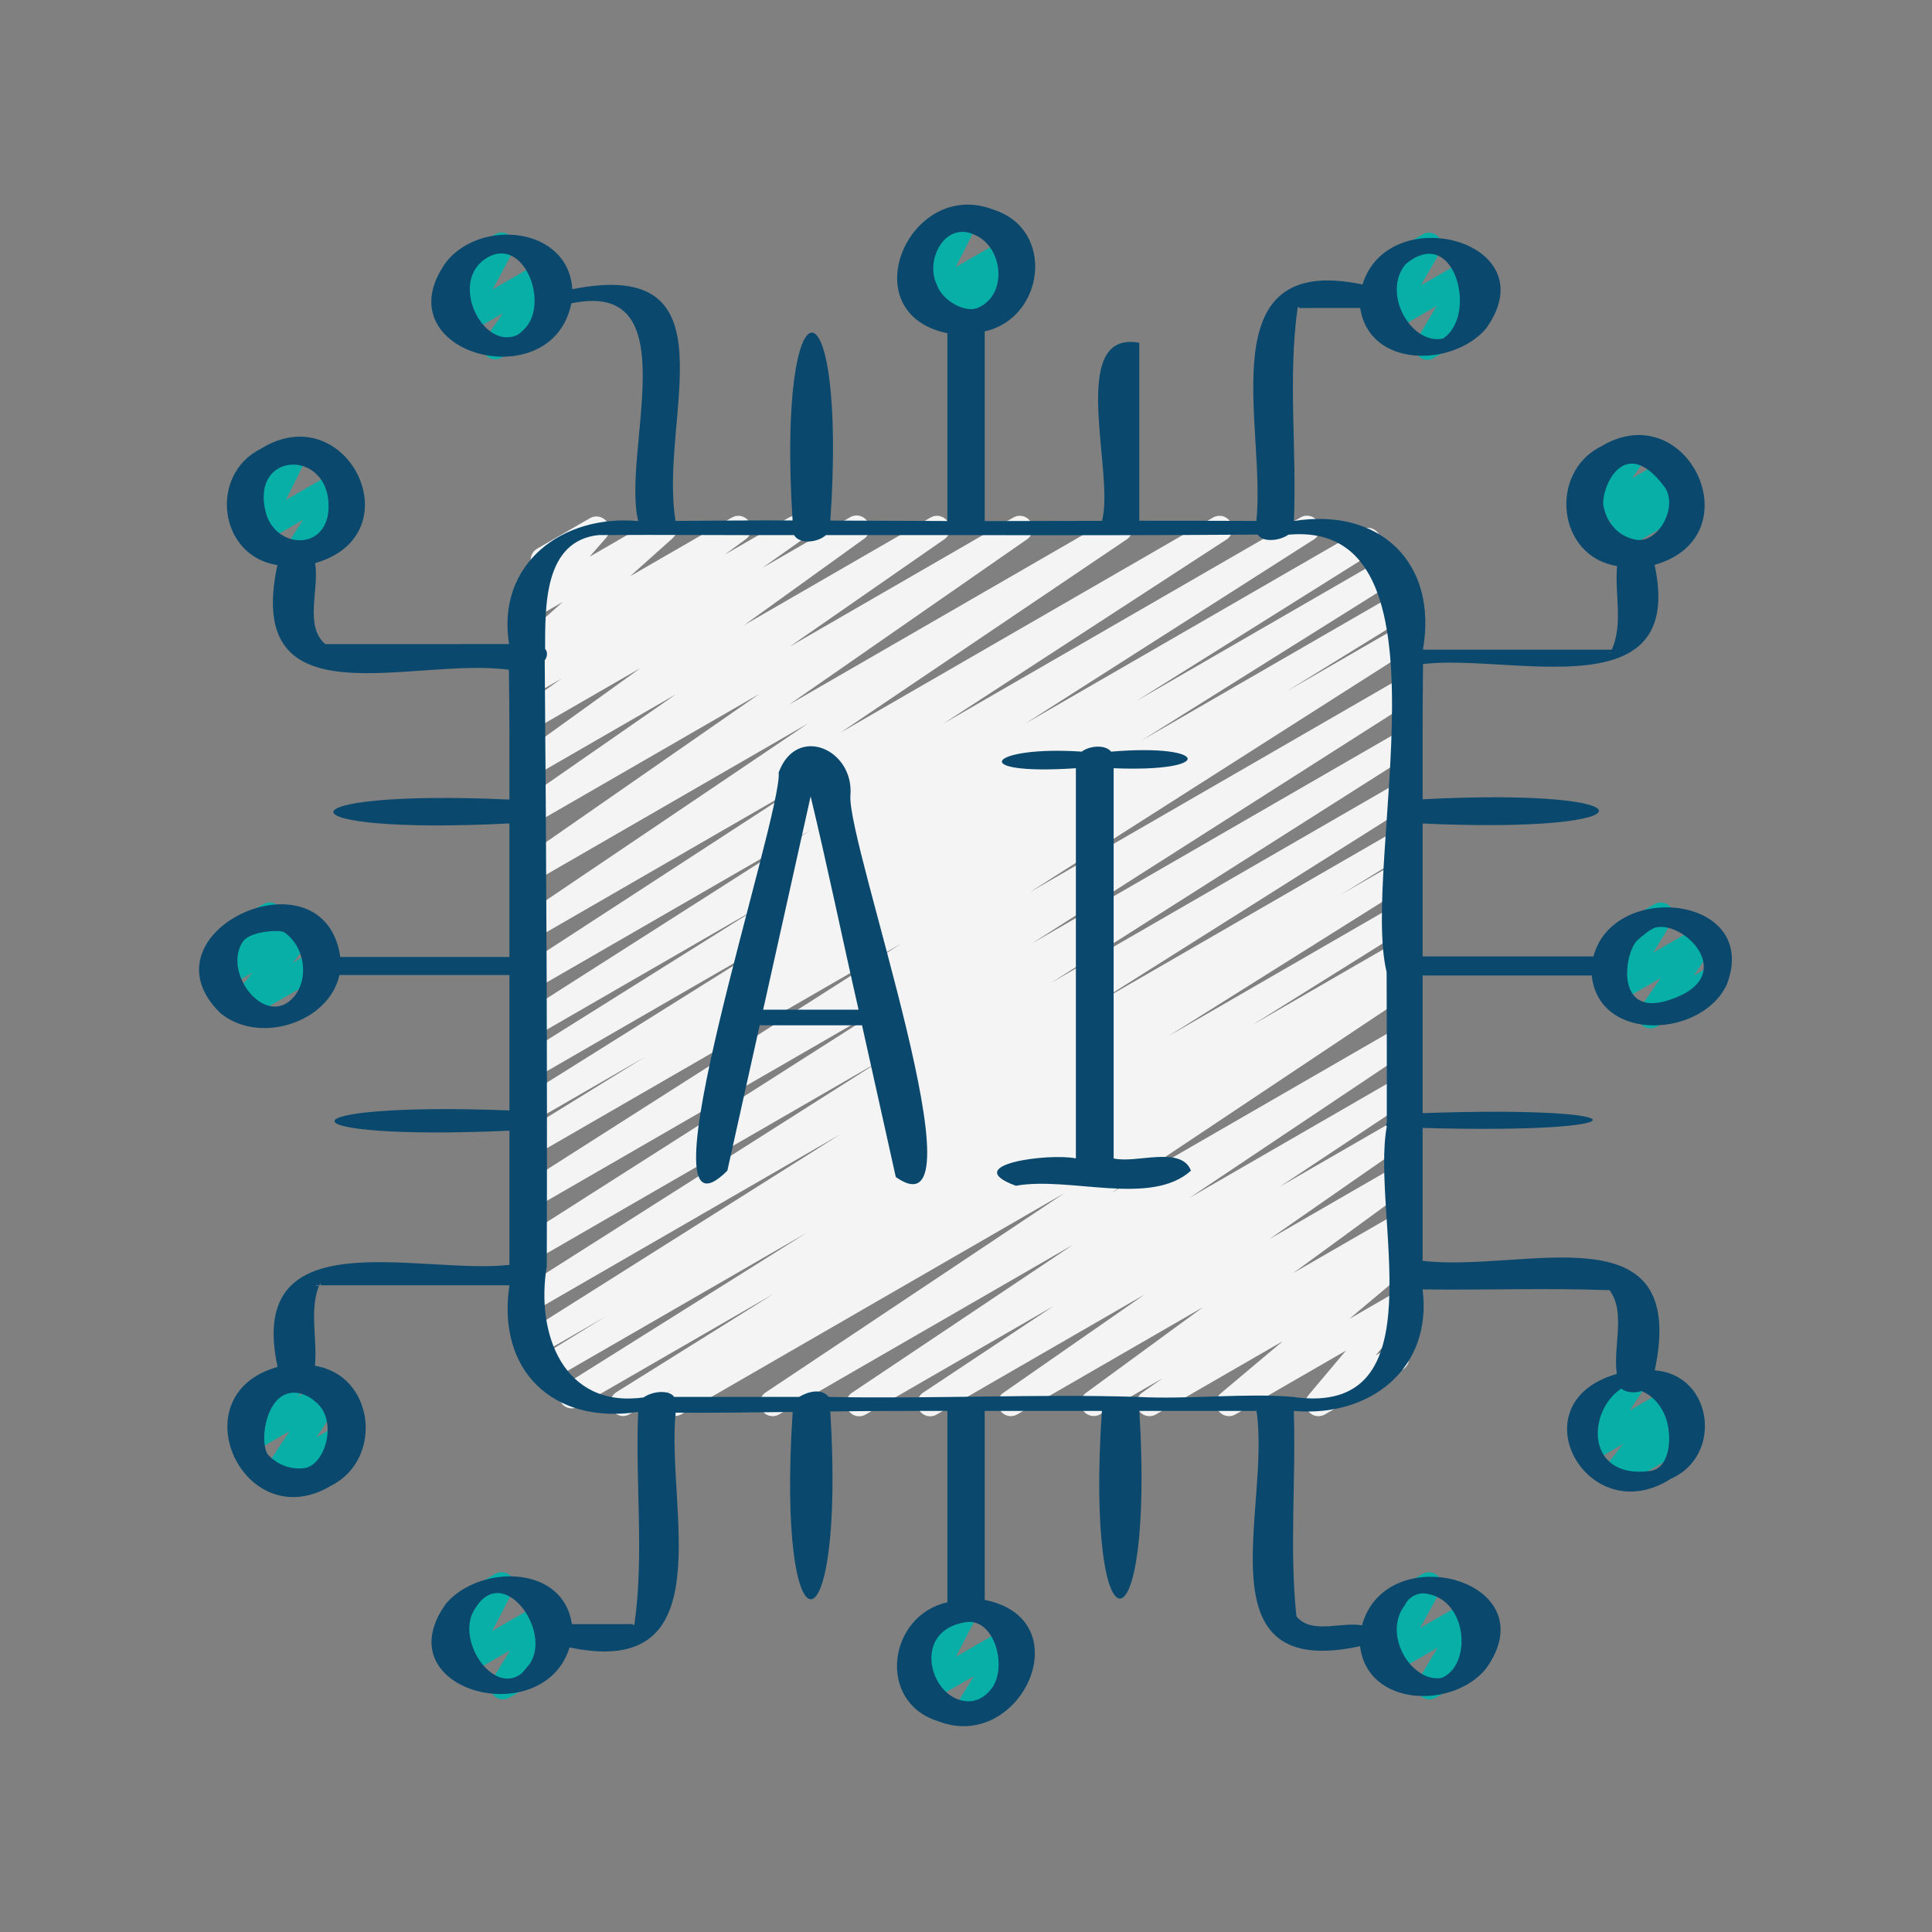 <svg xmlns="http://www.w3.org/2000/svg" xmlns:xlink="http://www.w3.org/1999/xlink" width="500" viewBox="0 0 375 375" height="500" preserveAspectRatio="xMidYMid meet"><rect x="0" y="0" width="375" height="375" fill="#808080" stroke="none"/><path fill="#08afa7" d="M 46.828 198.039 C 46.352 198.039 45.906 197.914 45.5 197.66 C 45.094 197.406 44.785 197.062 44.578 196.633 C 44.367 196.199 44.289 195.746 44.34 195.27 C 44.395 194.793 44.566 194.367 44.863 193.988 L 48.961 188.801 L 44.105 191.602 C 43.852 191.746 43.582 191.844 43.297 191.891 C 43.012 191.941 42.723 191.941 42.438 191.895 C 42.152 191.844 41.879 191.746 41.629 191.602 C 41.375 191.461 41.152 191.277 40.965 191.055 C 40.777 190.836 40.629 190.59 40.527 190.316 C 40.422 190.047 40.367 189.766 40.363 189.473 C 40.359 189.184 40.402 188.898 40.496 188.625 C 40.59 188.348 40.727 188.098 40.91 187.871 L 43.352 184.84 C 42.871 184.699 42.469 184.438 42.148 184.055 C 41.824 183.672 41.637 183.23 41.578 182.734 C 41.52 182.238 41.605 181.766 41.828 181.32 C 42.055 180.875 42.387 180.527 42.82 180.281 L 51.105 175.5 C 51.355 175.352 51.625 175.254 51.914 175.199 C 52.203 175.148 52.488 175.145 52.777 175.195 C 53.066 175.242 53.336 175.34 53.59 175.484 C 53.844 175.629 54.066 175.812 54.254 176.035 C 55.035 176.953 55.055 178.297 54.301 179.23 L 53.227 180.57 L 57.734 177.965 C 57.988 177.82 58.254 177.723 58.539 177.672 C 58.828 177.617 59.113 177.617 59.398 177.664 C 59.684 177.715 59.957 177.809 60.207 177.949 C 60.461 178.094 60.684 178.273 60.875 178.492 C 61.062 178.711 61.211 178.957 61.316 179.23 C 61.422 179.5 61.477 179.781 61.484 180.07 C 61.492 180.359 61.449 180.645 61.355 180.918 C 61.266 181.195 61.129 181.445 60.949 181.676 L 56.855 186.871 L 61.023 184.465 C 61.312 184.297 61.621 184.191 61.949 184.148 C 62.277 184.102 62.602 184.125 62.922 184.211 C 63.246 184.297 63.535 184.441 63.801 184.641 C 64.062 184.844 64.277 185.09 64.441 185.379 C 64.605 185.668 64.711 185.977 64.758 186.305 C 64.801 186.633 64.781 186.957 64.695 187.277 C 64.609 187.598 64.465 187.891 64.262 188.152 C 64.059 188.418 63.812 188.629 63.523 188.797 L 48.074 197.711 C 47.688 197.938 47.273 198.047 46.824 198.047 Z M 57.641 109.84 C 57.184 109.84 56.758 109.723 56.367 109.488 C 55.973 109.254 55.668 108.938 55.449 108.539 C 55.23 108.137 55.129 107.707 55.145 107.25 C 55.16 106.793 55.293 106.375 55.539 105.988 L 58.809 100.91 L 50.824 105.516 C 50.348 105.785 49.836 105.891 49.293 105.824 C 48.746 105.762 48.273 105.539 47.871 105.164 C 47.473 104.789 47.223 104.332 47.125 103.789 C 47.023 103.25 47.094 102.734 47.336 102.238 L 51.441 93.965 L 50.32 94.609 C 50.031 94.777 49.727 94.883 49.395 94.926 C 49.066 94.969 48.742 94.949 48.422 94.863 C 48.102 94.777 47.809 94.633 47.547 94.43 C 47.285 94.227 47.07 93.984 46.906 93.695 C 46.738 93.41 46.633 93.102 46.59 92.77 C 46.543 92.441 46.566 92.117 46.652 91.797 C 46.738 91.477 46.883 91.184 47.082 90.922 C 47.285 90.66 47.531 90.445 47.82 90.281 L 56.105 85.5 C 56.336 85.367 56.586 85.273 56.848 85.219 C 57.109 85.164 57.375 85.152 57.641 85.184 C 57.91 85.211 58.164 85.285 58.406 85.398 C 58.648 85.512 58.871 85.66 59.066 85.844 C 59.262 86.027 59.422 86.234 59.551 86.473 C 59.68 86.707 59.766 86.957 59.816 87.223 C 59.863 87.484 59.867 87.75 59.832 88.016 C 59.793 88.281 59.715 88.535 59.594 88.773 L 55.488 97.047 L 65.25 91.414 C 65.492 91.27 65.75 91.172 66.027 91.113 C 66.305 91.059 66.582 91.047 66.863 91.086 C 67.141 91.125 67.406 91.207 67.66 91.336 C 67.91 91.465 68.133 91.633 68.328 91.836 C 68.523 92.039 68.676 92.27 68.793 92.527 C 68.91 92.785 68.98 93.055 69.004 93.336 C 69.031 93.617 69.008 93.895 68.938 94.168 C 68.867 94.441 68.758 94.695 68.602 94.93 L 65.238 100.148 C 65.535 100.059 65.836 100.027 66.145 100.047 C 66.453 100.07 66.746 100.145 67.023 100.277 C 67.305 100.406 67.551 100.586 67.766 100.809 C 67.98 101.031 68.145 101.285 68.266 101.57 C 68.383 101.855 68.449 102.148 68.457 102.457 C 68.465 102.766 68.418 103.066 68.316 103.359 C 68.215 103.648 68.062 103.914 67.863 104.148 C 67.66 104.383 67.426 104.574 67.156 104.719 L 58.879 109.5 C 58.492 109.727 58.078 109.836 57.629 109.836 Z M 53.461 288.961 C 53 288.961 52.57 288.844 52.176 288.605 C 51.781 288.371 51.477 288.051 51.258 287.645 C 51.039 287.238 50.941 286.805 50.961 286.344 C 50.984 285.887 51.121 285.465 51.375 285.078 L 56.215 277.785 L 49.176 281.852 C 48.926 281.996 48.656 282.098 48.371 282.148 C 48.086 282.203 47.797 282.203 47.512 282.156 C 47.223 282.109 46.953 282.016 46.699 281.871 C 46.445 281.73 46.227 281.551 46.035 281.328 C 45.844 281.109 45.699 280.863 45.594 280.594 C 45.488 280.324 45.434 280.043 45.426 279.75 C 45.418 279.461 45.461 279.18 45.551 278.902 C 45.641 278.625 45.777 278.375 45.953 278.145 L 48.52 274.879 C 48.016 274.77 47.586 274.523 47.234 274.148 C 46.883 273.77 46.668 273.328 46.594 272.816 C 46.516 272.309 46.59 271.82 46.816 271.355 C 47.043 270.891 47.379 270.535 47.828 270.281 L 56.113 265.5 C 56.367 265.352 56.637 265.25 56.922 265.195 C 57.207 265.141 57.496 265.137 57.785 265.184 C 58.074 265.23 58.344 265.324 58.602 265.465 C 58.855 265.609 59.078 265.789 59.27 266.012 C 59.461 266.23 59.609 266.477 59.715 266.75 C 59.82 267.023 59.875 267.305 59.883 267.594 C 59.887 267.887 59.844 268.172 59.75 268.449 C 59.656 268.727 59.516 268.977 59.336 269.203 L 57.891 271.047 L 62.941 268.129 C 63.184 267.988 63.445 267.891 63.723 267.84 C 63.996 267.785 64.277 267.781 64.555 267.82 C 64.832 267.863 65.098 267.949 65.348 268.078 C 65.598 268.207 65.82 268.375 66.012 268.582 C 66.203 268.785 66.359 269.02 66.473 269.277 C 66.59 269.531 66.656 269.801 66.68 270.082 C 66.707 270.363 66.684 270.641 66.613 270.914 C 66.543 271.188 66.43 271.441 66.273 271.676 L 61.43 278.977 L 66.023 276.324 C 66.312 276.156 66.621 276.051 66.949 276.008 C 67.277 275.965 67.602 275.984 67.922 276.07 C 68.242 276.156 68.535 276.301 68.797 276.504 C 69.062 276.707 69.273 276.953 69.441 277.238 C 69.605 277.527 69.711 277.836 69.758 278.164 C 69.801 278.492 69.781 278.816 69.695 279.137 C 69.609 279.457 69.465 279.75 69.262 280.012 C 69.059 280.277 68.812 280.488 68.523 280.656 L 54.715 288.629 C 54.328 288.855 53.914 288.969 53.465 288.965 Z M 187.641 334.84 C 187.188 334.844 186.762 334.73 186.371 334.5 C 185.98 334.273 185.672 333.961 185.453 333.562 C 185.23 333.168 185.125 332.742 185.137 332.289 C 185.148 331.836 185.273 331.414 185.516 331.031 L 189.023 325.344 L 180.621 330.195 C 180.387 330.332 180.137 330.426 179.871 330.48 C 179.605 330.535 179.34 330.543 179.07 330.512 C 178.805 330.48 178.547 330.406 178.301 330.289 C 178.059 330.176 177.84 330.023 177.645 329.836 C 177.449 329.652 177.285 329.438 177.16 329.199 C 177.035 328.961 176.949 328.707 176.902 328.441 C 176.859 328.176 176.859 327.906 176.898 327.641 C 176.941 327.375 177.027 327.121 177.148 326.879 L 181.191 319.109 L 180.324 319.609 C 180.039 319.777 179.73 319.883 179.402 319.926 C 179.074 319.969 178.746 319.949 178.426 319.863 C 178.105 319.777 177.816 319.633 177.551 319.43 C 177.289 319.227 177.074 318.984 176.91 318.695 C 176.742 318.406 176.637 318.102 176.594 317.77 C 176.551 317.441 176.57 317.117 176.656 316.797 C 176.742 316.477 176.887 316.184 177.09 315.922 C 177.293 315.66 177.535 315.445 177.824 315.281 L 186.109 310.5 C 186.344 310.363 186.594 310.266 186.859 310.211 C 187.125 310.156 187.391 310.141 187.66 310.172 C 187.93 310.203 188.188 310.277 188.434 310.395 C 188.68 310.508 188.898 310.66 189.098 310.848 C 189.293 311.035 189.453 311.25 189.578 311.488 C 189.707 311.73 189.793 311.984 189.836 312.25 C 189.879 312.52 189.879 312.785 189.836 313.055 C 189.793 313.32 189.707 313.574 189.578 313.816 L 185.539 321.578 L 195.105 316.059 C 195.348 315.918 195.602 315.82 195.875 315.766 C 196.148 315.715 196.426 315.703 196.699 315.742 C 196.977 315.781 197.238 315.863 197.488 315.988 C 197.738 316.113 197.957 316.277 198.152 316.477 C 198.348 316.676 198.504 316.902 198.621 317.156 C 198.738 317.406 198.812 317.672 198.844 317.949 C 198.875 318.227 198.855 318.5 198.793 318.773 C 198.734 319.043 198.629 319.297 198.48 319.535 L 194.949 325.25 C 195.23 325.137 195.523 325.074 195.824 325.066 C 196.129 325.055 196.422 325.102 196.711 325.199 C 196.996 325.293 197.258 325.438 197.492 325.629 C 197.727 325.82 197.922 326.047 198.074 326.309 C 198.242 326.598 198.348 326.906 198.391 327.234 C 198.438 327.562 198.414 327.887 198.328 328.207 C 198.242 328.527 198.098 328.82 197.895 329.082 C 197.695 329.348 197.449 329.559 197.16 329.727 L 188.887 334.504 C 188.5 334.73 188.082 334.844 187.637 334.84 Z M 97.641 329.84 C 97.188 329.844 96.762 329.73 96.371 329.5 C 95.98 329.273 95.672 328.961 95.453 328.562 C 95.23 328.168 95.125 327.742 95.137 327.289 C 95.148 326.836 95.273 326.414 95.516 326.031 L 99.035 320.32 L 90.609 325.18 C 90.375 325.316 90.125 325.41 89.859 325.465 C 89.594 325.52 89.328 325.531 89.059 325.5 C 88.789 325.469 88.535 325.395 88.289 325.277 C 88.043 325.164 87.824 325.012 87.629 324.824 C 87.434 324.637 87.27 324.422 87.145 324.184 C 87.02 323.945 86.934 323.691 86.891 323.422 C 86.844 323.156 86.844 322.887 86.887 322.621 C 86.93 322.355 87.016 322.102 87.141 321.859 L 91.18 314.121 L 90.324 314.609 C 90.039 314.777 89.73 314.883 89.402 314.926 C 89.074 314.969 88.746 314.949 88.426 314.863 C 88.105 314.777 87.816 314.633 87.551 314.43 C 87.289 314.227 87.074 313.984 86.91 313.695 C 86.742 313.406 86.637 313.102 86.594 312.77 C 86.551 312.441 86.57 312.117 86.656 311.797 C 86.742 311.477 86.887 311.184 87.09 310.922 C 87.293 310.66 87.535 310.445 87.824 310.281 L 96.109 305.5 C 96.344 305.363 96.594 305.27 96.859 305.215 C 97.125 305.16 97.391 305.148 97.66 305.18 C 97.93 305.211 98.188 305.285 98.43 305.402 C 98.676 305.52 98.898 305.668 99.094 305.855 C 99.289 306.043 99.449 306.258 99.574 306.496 C 99.703 306.734 99.785 306.988 99.832 307.258 C 99.875 307.523 99.875 307.793 99.832 308.059 C 99.789 308.324 99.707 308.578 99.578 308.82 L 95.547 316.559 L 105.094 311.047 C 105.336 310.902 105.594 310.801 105.867 310.746 C 106.141 310.688 106.418 310.68 106.695 310.715 C 106.973 310.754 107.238 310.836 107.488 310.961 C 107.738 311.086 107.961 311.25 108.156 311.449 C 108.348 311.652 108.508 311.879 108.625 312.133 C 108.742 312.387 108.816 312.652 108.844 312.93 C 108.875 313.207 108.855 313.484 108.793 313.758 C 108.727 314.027 108.621 314.285 108.469 314.52 L 104.934 320.254 C 105.227 320.133 105.531 320.07 105.848 320.062 C 106.168 320.059 106.473 320.109 106.77 320.219 C 107.066 320.332 107.332 320.492 107.57 320.703 C 107.805 320.914 107.992 321.164 108.133 321.449 C 108.277 321.73 108.359 322.031 108.387 322.348 C 108.414 322.664 108.383 322.973 108.293 323.277 C 108.203 323.578 108.059 323.855 107.863 324.105 C 107.668 324.355 107.434 324.559 107.16 324.719 L 98.887 329.5 C 98.5 329.727 98.082 329.836 97.637 329.836 Z M 277.441 329.844 C 276.988 329.848 276.566 329.738 276.176 329.512 C 275.785 329.285 275.48 328.977 275.258 328.586 C 275.035 328.191 274.93 327.77 274.938 327.32 C 274.945 326.867 275.066 326.449 275.301 326.066 L 279.055 319.801 L 270.379 324.805 C 270.145 324.941 269.891 325.039 269.625 325.094 C 269.355 325.148 269.086 325.16 268.812 325.125 C 268.543 325.09 268.285 325.016 268.039 324.895 C 267.793 324.777 267.57 324.621 267.375 324.43 C 267.18 324.238 267.02 324.023 266.895 323.777 C 266.773 323.535 266.691 323.277 266.648 323.008 C 266.609 322.738 266.613 322.465 266.664 322.199 C 266.711 321.93 266.801 321.676 266.934 321.434 L 270.859 314.305 L 270.328 314.609 C 270.043 314.777 269.734 314.883 269.406 314.926 C 269.078 314.969 268.754 314.949 268.434 314.863 C 268.113 314.777 267.82 314.633 267.559 314.43 C 267.293 314.227 267.082 313.984 266.914 313.695 C 266.746 313.406 266.641 313.102 266.598 312.77 C 266.555 312.441 266.574 312.117 266.66 311.797 C 266.746 311.477 266.891 311.184 267.094 310.922 C 267.297 310.66 267.543 310.445 267.828 310.281 L 276.113 305.5 C 276.352 305.367 276.602 305.273 276.871 305.223 C 277.137 305.172 277.406 305.164 277.672 305.199 C 277.941 305.234 278.199 305.312 278.445 305.43 C 278.688 305.551 278.906 305.703 279.102 305.895 C 279.297 306.082 279.453 306.297 279.578 306.539 C 279.703 306.781 279.785 307.035 279.828 307.305 C 279.867 307.574 279.867 307.84 279.82 308.109 C 279.773 308.375 279.688 308.629 279.559 308.871 L 275.641 315.996 L 284.91 310.648 C 285.148 310.512 285.406 310.414 285.676 310.359 C 285.949 310.305 286.223 310.297 286.496 310.336 C 286.77 310.371 287.031 310.453 287.277 310.574 C 287.527 310.699 287.746 310.859 287.941 311.059 C 288.137 311.254 288.293 311.48 288.41 311.727 C 288.531 311.977 288.609 312.238 288.641 312.516 C 288.672 312.789 288.66 313.062 288.602 313.332 C 288.543 313.605 288.441 313.859 288.301 314.094 L 284.539 320.371 L 284.781 320.23 C 285.066 320.09 285.367 320.008 285.684 319.984 C 286 319.957 286.312 319.992 286.617 320.086 C 286.922 320.176 287.199 320.324 287.445 320.52 C 287.695 320.719 287.898 320.957 288.059 321.23 C 288.219 321.508 288.32 321.801 288.367 322.117 C 288.414 322.434 288.398 322.746 288.328 323.055 C 288.254 323.363 288.129 323.648 287.949 323.91 C 287.766 324.172 287.543 324.395 287.281 324.57 L 278.695 329.52 C 278.309 329.742 277.891 329.852 277.445 329.852 Z M 320.363 199.59 C 319.898 199.594 319.465 199.477 319.066 199.234 C 318.668 198.996 318.359 198.668 318.145 198.258 C 317.926 197.844 317.832 197.406 317.863 196.941 C 317.895 196.477 318.043 196.051 318.309 195.672 L 322.34 189.84 L 314.961 194.102 C 314.719 194.238 314.465 194.332 314.191 194.383 C 313.922 194.438 313.648 194.445 313.375 194.406 C 313.102 194.367 312.84 194.285 312.594 194.16 C 312.348 194.035 312.129 193.875 311.934 193.68 C 311.742 193.48 311.586 193.258 311.465 193.008 C 311.344 192.758 311.27 192.496 311.238 192.223 C 311.203 191.949 311.219 191.676 311.273 191.406 C 311.332 191.137 311.434 190.883 311.574 190.645 L 315.184 184.691 C 314.895 184.844 314.582 184.938 314.254 184.973 C 313.922 185.004 313.602 184.973 313.285 184.875 C 312.969 184.777 312.68 184.625 312.426 184.414 C 312.172 184.203 311.965 183.953 311.809 183.66 C 311.652 183.371 311.559 183.059 311.527 182.73 C 311.496 182.402 311.527 182.078 311.621 181.762 C 311.719 181.445 311.871 181.156 312.082 180.902 C 312.293 180.648 312.543 180.441 312.836 180.285 L 321.121 175.504 C 321.359 175.367 321.617 175.273 321.887 175.223 C 322.16 175.168 322.43 175.16 322.703 175.199 C 322.977 175.238 323.238 175.32 323.484 175.445 C 323.73 175.566 323.953 175.73 324.145 175.926 C 324.34 176.125 324.496 176.348 324.613 176.598 C 324.734 176.844 324.809 177.105 324.844 177.383 C 324.875 177.656 324.863 177.93 324.805 178.199 C 324.746 178.469 324.648 178.723 324.504 178.961 L 320.906 184.898 L 329.469 179.953 C 329.715 179.812 329.977 179.719 330.258 179.664 C 330.535 179.613 330.816 179.609 331.094 179.652 C 331.375 179.695 331.641 179.781 331.891 179.914 C 332.141 180.047 332.363 180.219 332.555 180.43 C 332.746 180.637 332.898 180.871 333.012 181.129 C 333.121 181.391 333.188 181.664 333.211 181.945 C 333.23 182.227 333.203 182.508 333.129 182.781 C 333.055 183.055 332.938 183.305 332.773 183.539 L 328.75 189.363 L 330.645 188.27 C 330.93 188.102 331.238 187.996 331.57 187.949 C 331.898 187.906 332.223 187.926 332.543 188.012 C 332.863 188.098 333.156 188.242 333.418 188.445 C 333.684 188.648 333.895 188.895 334.059 189.184 C 334.227 189.473 334.332 189.781 334.375 190.109 C 334.422 190.438 334.398 190.762 334.312 191.082 C 334.227 191.402 334.082 191.695 333.883 191.957 C 333.68 192.223 333.434 192.434 333.145 192.602 L 321.613 199.262 C 321.23 199.484 320.812 199.598 320.363 199.594 Z M 313.363 288.914 C 312.887 288.91 312.445 288.781 312.039 288.523 C 311.637 288.27 311.332 287.926 311.121 287.492 C 310.914 287.062 310.836 286.609 310.891 286.133 C 310.941 285.656 311.113 285.23 311.41 284.855 L 315.074 280.262 L 309.656 283.387 C 309.41 283.523 309.152 283.621 308.875 283.672 C 308.598 283.727 308.32 283.73 308.043 283.691 C 307.766 283.648 307.504 283.562 307.254 283.434 C 307.004 283.305 306.781 283.137 306.59 282.93 C 306.398 282.727 306.242 282.496 306.129 282.238 C 306.012 281.984 305.945 281.715 305.918 281.434 C 305.895 281.156 305.918 280.879 305.984 280.605 C 306.055 280.332 306.164 280.078 306.32 279.844 L 309.59 274.887 C 309.297 274.953 309 274.969 308.699 274.934 C 308.402 274.895 308.117 274.805 307.852 274.664 C 307.586 274.523 307.352 274.34 307.152 274.113 C 306.953 273.887 306.797 273.633 306.688 273.352 C 306.582 273.07 306.527 272.777 306.523 272.477 C 306.523 272.176 306.574 271.883 306.68 271.602 C 306.781 271.316 306.934 271.062 307.133 270.832 C 307.328 270.605 307.559 270.418 307.824 270.273 L 316.109 265.496 C 316.355 265.352 316.613 265.254 316.891 265.199 C 317.168 265.145 317.445 265.137 317.727 265.18 C 318.004 265.219 318.27 265.305 318.52 265.434 C 318.773 265.562 318.992 265.73 319.188 265.938 C 319.383 266.141 319.535 266.375 319.648 266.633 C 319.766 266.891 319.836 267.16 319.859 267.441 C 319.883 267.723 319.855 268 319.785 268.273 C 319.715 268.547 319.602 268.801 319.445 269.035 L 316.324 273.766 L 324.031 269.316 C 324.281 269.172 324.551 269.074 324.836 269.02 C 325.125 268.969 325.41 268.969 325.695 269.02 C 325.984 269.066 326.254 269.164 326.504 269.305 C 326.758 269.449 326.98 269.629 327.168 269.852 C 327.359 270.07 327.504 270.316 327.609 270.59 C 327.715 270.859 327.77 271.141 327.773 271.43 C 327.781 271.723 327.738 272.004 327.645 272.281 C 327.551 272.555 327.414 272.809 327.234 273.035 L 323.57 277.637 L 326.031 276.215 C 326.316 276.047 326.625 275.941 326.953 275.898 C 327.281 275.855 327.609 275.875 327.93 275.961 C 328.25 276.047 328.539 276.191 328.805 276.395 C 329.066 276.598 329.281 276.844 329.445 277.129 C 329.613 277.418 329.719 277.727 329.762 278.055 C 329.805 278.383 329.785 278.707 329.699 279.027 C 329.613 279.348 329.469 279.641 329.266 279.902 C 329.062 280.168 328.816 280.379 328.531 280.547 L 314.613 288.574 C 314.23 288.801 313.812 288.914 313.363 288.91 Z M 311.996 108.145 C 311.504 108.145 311.051 108.012 310.637 107.746 C 310.227 107.48 309.918 107.121 309.715 106.672 C 309.512 106.227 309.449 105.758 309.523 105.273 C 309.594 104.785 309.793 104.359 310.121 103.988 L 312.906 100.836 L 309.43 102.84 C 309.184 102.984 308.918 103.082 308.641 103.137 C 308.359 103.191 308.078 103.195 307.793 103.152 C 307.512 103.109 307.246 103.023 306.992 102.887 C 306.742 102.754 306.52 102.582 306.324 102.367 C 306.133 102.156 305.98 101.922 305.871 101.656 C 305.758 101.395 305.695 101.121 305.68 100.836 C 305.66 100.551 305.691 100.27 305.773 99.996 C 305.852 99.723 305.973 99.469 306.141 99.234 L 309.172 94.941 C 308.711 94.938 308.281 94.828 307.883 94.605 C 307.48 94.383 307.16 94.078 306.914 93.691 C 306.746 93.402 306.641 93.094 306.598 92.766 C 306.555 92.438 306.574 92.113 306.66 91.793 C 306.746 91.473 306.891 91.18 307.094 90.918 C 307.297 90.652 307.543 90.441 307.828 90.273 L 316.113 85.496 C 316.363 85.352 316.625 85.25 316.906 85.199 C 317.188 85.145 317.469 85.137 317.75 85.18 C 318.031 85.223 318.301 85.312 318.551 85.449 C 318.805 85.582 319.027 85.754 319.219 85.965 C 319.41 86.176 319.562 86.414 319.676 86.676 C 319.785 86.941 319.852 87.215 319.867 87.5 C 319.883 87.785 319.852 88.066 319.773 88.34 C 319.695 88.613 319.57 88.867 319.406 89.102 L 316.781 92.824 L 323.645 88.863 C 323.902 88.719 324.176 88.621 324.469 88.57 C 324.758 88.52 325.051 88.523 325.34 88.574 C 325.633 88.629 325.906 88.73 326.16 88.879 C 326.414 89.031 326.637 89.223 326.824 89.449 C 327.012 89.68 327.152 89.934 327.25 90.211 C 327.348 90.492 327.395 90.777 327.387 91.074 C 327.383 91.371 327.328 91.656 327.223 91.934 C 327.113 92.207 326.965 92.457 326.77 92.68 L 323.988 95.828 L 326.047 94.645 C 326.332 94.477 326.641 94.371 326.969 94.328 C 327.297 94.285 327.621 94.305 327.941 94.391 C 328.262 94.477 328.555 94.621 328.816 94.824 C 329.082 95.027 329.297 95.273 329.461 95.559 C 329.629 95.848 329.734 96.156 329.777 96.484 C 329.82 96.812 329.801 97.137 329.715 97.457 C 329.629 97.777 329.484 98.07 329.281 98.332 C 329.078 98.598 328.832 98.809 328.547 98.977 L 313.246 107.809 C 312.859 108.035 312.441 108.148 311.996 108.145 Z M 184.414 64.355 C 183.918 64.359 183.465 64.227 183.047 63.961 C 182.629 63.691 182.32 63.332 182.117 62.879 C 181.918 62.426 181.855 61.957 181.934 61.469 C 182.016 60.977 182.219 60.551 182.555 60.184 L 184.141 58.414 L 180.734 60.379 C 180.254 60.656 179.742 60.762 179.191 60.695 C 178.645 60.633 178.168 60.414 177.766 60.035 C 177.363 59.652 177.117 59.191 177.023 58.648 C 176.926 58.102 177.004 57.586 177.25 57.09 L 181.328 49.031 L 180.32 49.609 C 180.031 49.777 179.727 49.883 179.395 49.926 C 179.066 49.969 178.742 49.949 178.422 49.863 C 178.102 49.777 177.809 49.633 177.547 49.43 C 177.285 49.227 177.07 48.984 176.906 48.695 C 176.738 48.41 176.633 48.102 176.59 47.77 C 176.543 47.441 176.566 47.117 176.652 46.797 C 176.738 46.477 176.883 46.184 177.082 45.922 C 177.285 45.66 177.531 45.445 177.82 45.281 L 186.105 40.5 C 186.34 40.363 186.586 40.266 186.852 40.211 C 187.113 40.152 187.383 40.141 187.648 40.172 C 187.918 40.203 188.176 40.273 188.422 40.387 C 188.664 40.5 188.887 40.652 189.082 40.836 C 189.281 41.02 189.441 41.234 189.57 41.473 C 189.699 41.711 189.785 41.961 189.828 42.227 C 189.875 42.496 189.879 42.762 189.836 43.027 C 189.797 43.297 189.715 43.551 189.59 43.789 L 185.512 51.844 L 195.191 46.262 C 195.449 46.109 195.723 46.008 196.016 45.953 C 196.309 45.902 196.605 45.902 196.898 45.957 C 197.191 46.008 197.469 46.109 197.723 46.262 C 197.98 46.414 198.203 46.605 198.391 46.84 C 198.578 47.07 198.723 47.328 198.816 47.609 C 198.914 47.891 198.957 48.184 198.949 48.48 C 198.941 48.777 198.879 49.066 198.77 49.344 C 198.656 49.621 198.5 49.871 198.301 50.09 L 196.512 52.09 C 196.805 52.008 197.105 51.98 197.41 52.008 C 197.719 52.035 198.008 52.113 198.281 52.25 C 198.559 52.387 198.801 52.566 199.012 52.789 C 199.219 53.016 199.383 53.27 199.496 53.555 C 199.609 53.836 199.672 54.133 199.676 54.441 C 199.684 54.746 199.633 55.043 199.527 55.332 C 199.426 55.621 199.273 55.883 199.07 56.113 C 198.871 56.348 198.637 56.535 198.363 56.68 L 185.664 64.016 C 185.277 64.242 184.863 64.352 184.414 64.352 Z M 277.051 69.816 C 276.602 69.816 276.18 69.707 275.789 69.48 C 275.402 69.254 275.094 68.945 274.871 68.555 C 274.652 68.164 274.543 67.742 274.547 67.293 C 274.555 66.844 274.672 66.426 274.906 66.039 L 278.863 59.379 L 270.141 64.422 C 269.902 64.555 269.648 64.652 269.379 64.703 C 269.109 64.758 268.84 64.766 268.566 64.727 C 268.293 64.691 268.035 64.613 267.789 64.492 C 267.543 64.371 267.324 64.211 267.129 64.016 C 266.934 63.824 266.777 63.602 266.656 63.355 C 266.535 63.109 266.457 62.852 266.418 62.578 C 266.383 62.305 266.391 62.035 266.445 61.766 C 266.5 61.496 266.594 61.242 266.73 61.004 L 270.5 54.52 L 270.336 54.613 C 270.047 54.781 269.738 54.887 269.41 54.93 C 269.082 54.973 268.758 54.953 268.438 54.867 C 268.117 54.781 267.824 54.637 267.562 54.434 C 267.301 54.234 267.086 53.988 266.922 53.699 C 266.754 53.414 266.648 53.105 266.602 52.777 C 266.559 52.449 266.582 52.121 266.668 51.801 C 266.754 51.48 266.895 51.191 267.098 50.926 C 267.301 50.664 267.547 50.449 267.836 50.285 L 276.121 45.504 C 276.359 45.367 276.613 45.27 276.883 45.215 C 277.152 45.16 277.426 45.152 277.699 45.188 C 277.973 45.223 278.23 45.305 278.48 45.426 C 278.727 45.551 278.945 45.707 279.141 45.906 C 279.934 46.703 280.094 47.945 279.531 48.926 L 275.766 55.406 L 284.66 50.27 C 284.898 50.133 285.156 50.039 285.426 49.984 C 285.695 49.934 285.969 49.926 286.242 49.965 C 286.516 50 286.773 50.082 287.02 50.203 C 287.266 50.328 287.488 50.488 287.68 50.684 C 287.875 50.879 288.031 51.102 288.152 51.352 C 288.273 51.598 288.348 51.859 288.383 52.133 C 288.418 52.406 288.406 52.68 288.348 52.949 C 288.293 53.219 288.195 53.473 288.055 53.711 L 284.094 60.363 L 285.016 59.84 C 286.199 59.141 287.734 59.555 288.43 60.754 C 289.125 61.953 288.715 63.48 287.516 64.172 L 278.301 69.488 C 277.914 69.715 277.496 69.828 277.051 69.824 Z M 96.137 69.738 C 95.668 69.742 95.234 69.621 94.836 69.379 C 94.434 69.137 94.129 68.809 93.914 68.391 C 93.699 67.977 93.605 67.535 93.641 67.07 C 93.672 66.605 93.824 66.18 94.094 65.801 L 97.625 60.797 L 90.461 64.93 C 90.223 65.066 89.973 65.164 89.707 65.219 C 89.438 65.273 89.172 65.285 88.898 65.25 C 88.629 65.219 88.371 65.141 88.125 65.023 C 87.879 64.906 87.66 64.75 87.465 64.559 C 87.27 64.371 87.109 64.152 86.988 63.914 C 86.863 63.672 86.777 63.414 86.738 63.148 C 86.695 62.879 86.699 62.609 86.742 62.34 C 86.789 62.074 86.875 61.82 87.004 61.578 L 90.977 54.23 L 90.324 54.602 C 90.039 54.766 89.73 54.871 89.402 54.914 C 89.074 54.957 88.746 54.938 88.426 54.852 C 88.105 54.766 87.816 54.621 87.551 54.418 C 87.289 54.219 87.074 53.973 86.91 53.684 C 86.742 53.398 86.637 53.09 86.594 52.762 C 86.551 52.434 86.57 52.109 86.656 51.785 C 86.742 51.465 86.887 51.176 87.09 50.91 C 87.293 50.648 87.535 50.434 87.824 50.27 L 96.109 45.488 C 96.344 45.352 96.598 45.254 96.863 45.195 C 97.133 45.141 97.402 45.129 97.672 45.16 C 97.945 45.191 98.203 45.27 98.449 45.387 C 98.699 45.504 98.918 45.656 99.113 45.848 C 99.312 46.039 99.473 46.254 99.598 46.496 C 99.723 46.742 99.805 46.996 99.844 47.27 C 99.887 47.539 99.883 47.809 99.836 48.078 C 99.785 48.348 99.695 48.602 99.566 48.84 L 95.602 56.184 L 104.98 50.77 C 105.227 50.625 105.488 50.527 105.77 50.473 C 106.051 50.418 106.332 50.414 106.617 50.457 C 106.898 50.5 107.164 50.586 107.418 50.723 C 107.668 50.855 107.891 51.031 108.086 51.242 C 108.277 51.453 108.43 51.688 108.539 51.953 C 108.652 52.215 108.715 52.488 108.73 52.773 C 108.75 53.059 108.719 53.34 108.637 53.613 C 108.559 53.891 108.438 54.145 108.27 54.375 L 104.738 59.379 L 105.352 59.031 C 105.637 58.863 105.945 58.758 106.273 58.715 C 106.602 58.668 106.926 58.691 107.25 58.777 C 107.57 58.863 107.859 59.008 108.125 59.207 C 108.387 59.41 108.602 59.656 108.766 59.945 C 108.934 60.23 109.039 60.539 109.082 60.867 C 109.125 61.199 109.105 61.523 109.02 61.844 C 108.934 62.164 108.789 62.457 108.586 62.719 C 108.383 62.98 108.137 63.195 107.852 63.359 L 97.379 69.406 C 96.992 69.633 96.578 69.742 96.129 69.738 Z M 96.137 69.738 " fill-opacity="1" fill-rule="nonzero"></path><path fill="#f4f4f4" d="M 120.949 274.852 C 120.68 274.852 120.414 274.809 120.156 274.723 C 119.898 274.633 119.664 274.512 119.445 274.348 C 119.23 274.184 119.043 273.988 118.891 273.766 C 118.734 273.543 118.621 273.301 118.547 273.039 C 118.473 272.777 118.441 272.512 118.453 272.242 C 118.465 271.969 118.52 271.707 118.617 271.453 C 118.715 271.199 118.848 270.969 119.02 270.762 C 119.195 270.551 119.395 270.375 119.625 270.23 L 150.23 251.094 L 112.281 273.004 C 111.996 273.176 111.691 273.285 111.363 273.336 C 111.035 273.383 110.711 273.367 110.387 273.289 C 110.066 273.207 109.773 273.07 109.508 272.871 C 109.238 272.676 109.02 272.434 108.852 272.152 C 108.68 271.867 108.57 271.562 108.52 271.234 C 108.469 270.906 108.484 270.582 108.566 270.258 C 108.645 269.938 108.781 269.645 108.98 269.375 C 109.176 269.109 109.418 268.891 109.699 268.719 L 156.605 239.27 L 106.59 268.145 C 106.305 268.316 106 268.422 105.672 268.473 C 105.344 268.52 105.02 268.504 104.695 268.422 C 104.375 268.34 104.082 268.199 103.816 268 C 103.551 267.805 103.332 267.562 103.164 267.277 C 102.992 266.992 102.883 266.688 102.836 266.359 C 102.789 266.031 102.805 265.707 102.887 265.383 C 102.969 265.062 103.109 264.77 103.305 264.504 C 103.504 264.238 103.746 264.02 104.031 263.852 L 117.477 255.578 L 104.328 263.172 C 104.047 263.316 103.746 263.406 103.43 263.441 C 103.113 263.473 102.801 263.445 102.496 263.359 C 102.188 263.273 101.91 263.137 101.656 262.941 C 101.402 262.75 101.191 262.516 101.027 262.242 C 100.863 261.973 100.754 261.676 100.703 261.363 C 100.648 261.051 100.656 260.738 100.723 260.426 C 100.789 260.113 100.91 259.824 101.086 259.559 C 101.266 259.293 101.484 259.07 101.746 258.891 L 163.148 220.148 L 103.887 254.363 C 103.602 254.527 103.301 254.629 102.977 254.672 C 102.652 254.715 102.332 254.695 102.02 254.613 C 101.703 254.531 101.414 254.395 101.152 254.199 C 100.891 254.004 100.676 253.77 100.508 253.488 C 100.336 253.211 100.227 252.91 100.176 252.59 C 100.125 252.266 100.137 251.945 100.211 251.629 C 100.281 251.312 100.414 251.02 100.602 250.754 C 100.789 250.488 101.02 250.266 101.297 250.09 L 170.961 205.844 L 103.887 244.57 C 103.602 244.734 103.301 244.84 102.977 244.887 C 102.652 244.934 102.328 244.914 102.012 244.832 C 101.695 244.754 101.406 244.613 101.141 244.418 C 100.879 244.223 100.664 243.984 100.496 243.703 C 100.324 243.426 100.215 243.125 100.164 242.801 C 100.113 242.477 100.125 242.156 100.199 241.84 C 100.273 241.52 100.406 241.227 100.594 240.961 C 100.781 240.691 101.016 240.473 101.289 240.297 L 174.797 193.449 L 103.879 234.391 C 103.598 234.555 103.293 234.66 102.969 234.707 C 102.645 234.75 102.324 234.734 102.008 234.652 C 101.691 234.57 101.398 234.434 101.137 234.238 C 100.875 234.043 100.66 233.805 100.488 233.523 C 100.32 233.246 100.211 232.945 100.16 232.621 C 100.109 232.297 100.121 231.977 100.195 231.66 C 100.27 231.34 100.402 231.047 100.59 230.781 C 100.777 230.512 101.008 230.293 101.285 230.113 L 175.07 183.078 L 103.879 224.18 C 103.598 224.328 103.297 224.422 102.977 224.453 C 102.656 224.488 102.344 224.461 102.035 224.375 C 101.727 224.289 101.445 224.148 101.191 223.953 C 100.938 223.758 100.727 223.523 100.562 223.246 C 100.398 222.973 100.293 222.676 100.242 222.359 C 100.191 222.043 100.199 221.73 100.27 221.418 C 100.34 221.105 100.465 220.816 100.645 220.551 C 100.824 220.285 101.051 220.062 101.316 219.887 L 125.219 205.141 L 103.875 217.461 C 103.594 217.609 103.293 217.699 102.973 217.734 C 102.656 217.77 102.344 217.742 102.035 217.656 C 101.727 217.57 101.445 217.43 101.191 217.238 C 100.938 217.043 100.727 216.809 100.562 216.535 C 100.398 216.262 100.289 215.969 100.238 215.652 C 100.184 215.336 100.191 215.023 100.262 214.711 C 100.328 214.398 100.453 214.109 100.633 213.844 C 100.809 213.578 101.031 213.355 101.297 213.176 L 151.445 181.762 L 103.871 209.227 C 103.586 209.375 103.285 209.465 102.969 209.5 C 102.652 209.531 102.336 209.508 102.031 209.422 C 101.723 209.336 101.441 209.195 101.188 209 C 100.93 208.809 100.723 208.574 100.559 208.301 C 100.391 208.027 100.285 207.73 100.23 207.418 C 100.18 207.102 100.188 206.785 100.254 206.473 C 100.324 206.164 100.445 205.875 100.625 205.609 C 100.805 205.344 101.027 205.121 101.289 204.941 L 147.547 175.945 L 103.871 201.16 C 103.586 201.332 103.281 201.441 102.953 201.492 C 102.625 201.543 102.301 201.531 101.98 201.453 C 101.656 201.371 101.363 201.234 101.094 201.039 C 100.828 200.844 100.605 200.602 100.434 200.32 C 100.262 200.035 100.152 199.73 100.102 199.402 C 100.051 199.074 100.066 198.75 100.145 198.43 C 100.223 198.105 100.359 197.812 100.555 197.543 C 100.75 197.277 100.992 197.059 101.273 196.887 L 157.305 161.137 L 103.863 191.984 C 103.582 192.148 103.281 192.254 102.957 192.301 C 102.633 192.344 102.312 192.328 101.996 192.25 C 101.68 192.168 101.391 192.031 101.129 191.84 C 100.867 191.645 100.648 191.41 100.477 191.133 C 100.309 190.855 100.195 190.555 100.141 190.23 C 100.09 189.91 100.098 189.59 100.172 189.27 C 100.242 188.953 100.371 188.66 100.559 188.391 C 100.746 188.125 100.977 187.902 101.25 187.727 L 156.195 151.996 L 103.859 182.211 C 103.578 182.363 103.281 182.461 102.965 182.504 C 102.645 182.543 102.332 182.523 102.023 182.441 C 101.711 182.363 101.43 182.227 101.168 182.039 C 100.91 181.848 100.699 181.617 100.527 181.348 C 100.359 181.074 100.246 180.781 100.188 180.469 C 100.133 180.152 100.137 179.84 100.199 179.523 C 100.262 179.211 100.383 178.918 100.559 178.652 C 100.734 178.383 100.953 178.16 101.215 177.977 L 156.836 140.43 L 103.859 171.012 C 103.582 171.172 103.281 171.277 102.961 171.324 C 102.645 171.371 102.328 171.355 102.012 171.277 C 101.699 171.203 101.41 171.066 101.148 170.879 C 100.887 170.691 100.672 170.457 100.5 170.184 C 100.328 169.914 100.211 169.617 100.152 169.301 C 100.09 168.984 100.094 168.668 100.156 168.352 C 100.223 168.035 100.344 167.742 100.52 167.473 C 100.699 167.203 100.918 166.977 101.184 166.797 L 147.395 134.691 L 103.859 159.82 C 103.582 159.984 103.281 160.086 102.961 160.133 C 102.641 160.18 102.324 160.164 102.012 160.09 C 101.695 160.012 101.406 159.879 101.145 159.691 C 100.883 159.5 100.664 159.27 100.492 158.996 C 100.316 158.727 100.203 158.43 100.145 158.109 C 100.086 157.793 100.09 157.477 100.152 157.16 C 100.219 156.844 100.34 156.551 100.52 156.281 C 100.695 156.012 100.918 155.785 101.184 155.602 L 131.199 134.762 L 103.859 150.539 C 103.582 150.695 103.285 150.793 102.973 150.836 C 102.656 150.879 102.344 150.863 102.035 150.785 C 101.727 150.711 101.445 150.578 101.184 150.395 C 100.926 150.211 100.711 149.984 100.539 149.719 C 100.367 149.449 100.25 149.16 100.188 148.848 C 100.125 148.539 100.121 148.227 100.18 147.914 C 100.234 147.602 100.348 147.309 100.516 147.039 C 100.684 146.77 100.895 146.539 101.148 146.352 L 124.336 129.656 L 103.859 141.469 C 103.582 141.629 103.285 141.734 102.965 141.777 C 102.648 141.824 102.332 141.809 102.02 141.734 C 101.707 141.656 101.422 141.527 101.16 141.34 C 100.898 141.152 100.68 140.922 100.508 140.652 C 100.332 140.383 100.215 140.09 100.156 139.773 C 100.094 139.457 100.098 139.145 100.156 138.828 C 100.219 138.512 100.336 138.219 100.512 137.949 C 100.684 137.68 100.902 137.449 101.164 137.266 L 109.02 131.699 L 103.859 134.68 C 103.582 134.84 103.285 134.941 102.969 134.988 C 102.652 135.035 102.34 135.02 102.027 134.945 C 101.719 134.871 101.434 134.742 101.172 134.559 C 100.91 134.375 100.691 134.148 100.516 133.883 C 100.34 133.613 100.223 133.324 100.16 133.012 C 100.094 132.699 100.094 132.383 100.148 132.07 C 100.207 131.754 100.32 131.461 100.488 131.191 C 100.66 130.918 100.871 130.688 101.129 130.5 L 105.23 127.484 L 103.859 128.273 C 103.594 128.43 103.305 128.531 103 128.578 C 102.695 128.629 102.391 128.621 102.086 128.555 C 101.785 128.492 101.504 128.375 101.246 128.203 C 100.984 128.035 100.766 127.824 100.586 127.574 C 100.402 127.324 100.273 127.051 100.191 126.75 C 100.113 126.453 100.09 126.148 100.125 125.84 C 100.156 125.531 100.246 125.242 100.387 124.965 C 100.527 124.691 100.715 124.449 100.945 124.246 L 109.195 116.859 L 103.859 119.941 C 103.605 120.086 103.332 120.184 103.039 120.23 C 102.75 120.281 102.461 120.277 102.168 120.227 C 101.879 120.172 101.609 120.07 101.355 119.922 C 101.102 119.77 100.879 119.582 100.691 119.355 C 100.508 119.129 100.363 118.875 100.266 118.598 C 100.168 118.32 100.121 118.031 100.125 117.738 C 100.129 117.445 100.18 117.16 100.285 116.883 C 100.391 116.609 100.539 116.359 100.73 116.137 L 105.121 111.113 C 104.598 111.035 104.145 110.809 103.766 110.438 C 103.383 110.066 103.148 109.621 103.051 109.098 C 102.957 108.578 103.023 108.074 103.25 107.598 C 103.473 107.117 103.816 106.746 104.281 106.484 L 114.531 100.566 C 114.785 100.418 115.059 100.32 115.352 100.273 C 115.641 100.223 115.93 100.227 116.219 100.281 C 116.512 100.332 116.781 100.434 117.035 100.586 C 117.289 100.734 117.508 100.922 117.695 101.148 C 117.883 101.379 118.027 101.629 118.125 101.906 C 118.223 102.188 118.27 102.473 118.266 102.766 C 118.262 103.062 118.207 103.348 118.105 103.621 C 118 103.898 117.852 104.148 117.66 104.371 L 114.43 108.066 L 127.629 100.449 C 127.898 100.297 128.184 100.195 128.488 100.145 C 128.797 100.098 129.102 100.105 129.402 100.172 C 129.703 100.234 129.984 100.352 130.246 100.52 C 130.504 100.688 130.723 100.898 130.906 101.148 C 131.086 101.402 131.219 101.676 131.297 101.973 C 131.375 102.273 131.398 102.578 131.367 102.883 C 131.332 103.191 131.246 103.484 131.102 103.758 C 130.961 104.035 130.777 104.273 130.547 104.48 L 122.301 111.855 L 142.055 100.453 C 142.332 100.297 142.629 100.191 142.945 100.145 C 143.262 100.102 143.574 100.113 143.887 100.188 C 144.195 100.262 144.484 100.391 144.746 100.574 C 145.004 100.758 145.223 100.984 145.398 101.254 C 145.574 101.52 145.691 101.812 145.758 102.125 C 145.82 102.438 145.824 102.75 145.766 103.066 C 145.707 103.379 145.594 103.672 145.426 103.945 C 145.258 104.215 145.043 104.445 144.785 104.637 L 140.695 107.641 L 153.141 100.453 C 153.418 100.293 153.715 100.191 154.035 100.145 C 154.352 100.102 154.668 100.117 154.98 100.191 C 155.293 100.27 155.578 100.398 155.84 100.586 C 156.102 100.773 156.32 101 156.492 101.273 C 156.668 101.543 156.785 101.836 156.844 102.152 C 156.906 102.465 156.902 102.781 156.844 103.098 C 156.781 103.414 156.664 103.707 156.488 103.977 C 156.316 104.246 156.098 104.473 155.836 104.66 L 147.965 110.234 L 164.91 100.453 C 165.188 100.273 165.488 100.156 165.816 100.098 C 166.141 100.035 166.465 100.043 166.789 100.109 C 167.113 100.18 167.41 100.309 167.684 100.496 C 167.953 100.684 168.18 100.918 168.359 101.195 C 168.539 101.473 168.66 101.773 168.719 102.102 C 168.777 102.426 168.773 102.75 168.703 103.074 C 168.637 103.398 168.508 103.695 168.32 103.969 C 168.129 104.238 167.898 104.465 167.621 104.645 L 144.43 121.344 L 180.613 100.453 C 180.895 100.293 181.195 100.188 181.516 100.141 C 181.836 100.094 182.152 100.109 182.465 100.188 C 182.777 100.266 183.066 100.395 183.332 100.586 C 183.594 100.773 183.812 101.004 183.984 101.277 C 184.156 101.551 184.273 101.848 184.332 102.164 C 184.391 102.48 184.387 102.801 184.32 103.117 C 184.258 103.434 184.137 103.727 183.957 103.996 C 183.777 104.266 183.555 104.492 183.289 104.676 L 153.273 125.516 L 196.684 100.453 C 196.965 100.293 197.262 100.188 197.582 100.141 C 197.902 100.098 198.219 100.113 198.531 100.188 C 198.844 100.266 199.133 100.398 199.395 100.586 C 199.656 100.777 199.871 101.008 200.047 101.281 C 200.219 101.551 200.336 101.848 200.395 102.164 C 200.453 102.48 200.449 102.797 200.387 103.113 C 200.324 103.43 200.203 103.723 200.023 103.992 C 199.848 104.262 199.625 104.488 199.359 104.672 L 153.156 136.77 L 216.059 100.453 C 216.34 100.289 216.641 100.184 216.961 100.137 C 217.285 100.094 217.602 100.109 217.918 100.188 C 218.23 100.266 218.52 100.398 218.781 100.594 C 219.043 100.785 219.262 101.02 219.43 101.297 C 219.602 101.57 219.715 101.867 219.773 102.184 C 219.828 102.504 219.824 102.824 219.754 103.141 C 219.688 103.457 219.562 103.75 219.383 104.016 C 219.199 104.285 218.973 104.508 218.703 104.691 L 163.094 142.23 L 235.449 100.461 C 235.73 100.297 236.035 100.191 236.359 100.145 C 236.68 100.102 237 100.117 237.316 100.195 C 237.633 100.277 237.922 100.414 238.188 100.605 C 238.449 100.801 238.668 101.035 238.836 101.312 C 239.008 101.59 239.121 101.891 239.172 102.215 C 239.227 102.535 239.219 102.855 239.145 103.176 C 239.074 103.492 238.941 103.785 238.758 104.051 C 238.57 104.32 238.34 104.543 238.066 104.719 L 183.109 140.453 L 252.387 100.461 C 252.668 100.289 252.973 100.176 253.301 100.125 C 253.629 100.074 253.953 100.09 254.277 100.168 C 254.598 100.246 254.895 100.383 255.16 100.582 C 255.43 100.777 255.648 101.016 255.82 101.301 C 255.992 101.582 256.102 101.891 256.152 102.215 C 256.203 102.543 256.191 102.871 256.113 103.191 C 256.031 103.512 255.895 103.809 255.699 104.074 C 255.504 104.344 255.262 104.562 254.98 104.734 L 198.969 140.469 L 264.199 102.816 C 264.484 102.645 264.789 102.535 265.117 102.484 C 265.445 102.438 265.77 102.453 266.094 102.531 C 266.414 102.613 266.707 102.75 266.973 102.949 C 267.242 103.145 267.461 103.387 267.629 103.668 C 267.801 103.953 267.91 104.258 267.961 104.586 C 268.012 104.914 267.996 105.238 267.914 105.559 C 267.836 105.883 267.699 106.176 267.5 106.441 C 267.305 106.711 267.062 106.93 266.781 107.102 L 220.539 136.086 L 269.148 108.023 C 269.434 107.855 269.738 107.746 270.066 107.695 C 270.395 107.645 270.719 107.66 271.043 107.742 C 271.363 107.82 271.656 107.961 271.926 108.156 C 272.191 108.355 272.41 108.594 272.582 108.879 C 272.75 109.164 272.863 109.469 272.91 109.797 C 272.961 110.125 272.945 110.449 272.867 110.77 C 272.785 111.094 272.648 111.387 272.449 111.652 C 272.254 111.918 272.016 112.141 271.73 112.309 L 221.559 143.738 L 271.066 115.156 C 271.348 115.008 271.648 114.914 271.969 114.883 C 272.285 114.848 272.602 114.875 272.91 114.961 C 273.219 115.047 273.5 115.188 273.754 115.383 C 274.008 115.578 274.219 115.812 274.383 116.086 C 274.547 116.363 274.652 116.66 274.703 116.977 C 274.754 117.293 274.746 117.605 274.676 117.918 C 274.605 118.23 274.48 118.52 274.301 118.785 C 274.117 119.051 273.895 119.27 273.629 119.449 L 249.711 134.203 L 271.074 121.871 C 271.359 121.707 271.66 121.602 271.984 121.555 C 272.309 121.512 272.629 121.527 272.945 121.609 C 273.266 121.691 273.555 121.828 273.816 122.023 C 274.078 122.219 274.297 122.453 274.465 122.734 C 274.633 123.016 274.742 123.316 274.793 123.641 C 274.848 123.961 274.836 124.281 274.762 124.602 C 274.688 124.922 274.555 125.211 274.367 125.48 C 274.176 125.746 273.945 125.969 273.672 126.145 L 199.887 173.18 L 271.074 132.078 C 271.359 131.906 271.664 131.797 271.992 131.746 C 272.32 131.695 272.645 131.711 272.965 131.789 C 273.289 131.867 273.582 132.004 273.852 132.199 C 274.117 132.398 274.336 132.637 274.512 132.922 C 274.684 133.203 274.793 133.508 274.844 133.836 C 274.895 134.164 274.879 134.488 274.801 134.812 C 274.723 135.133 274.586 135.43 274.391 135.695 C 274.191 135.965 273.953 136.184 273.672 136.355 L 200.211 183.172 L 271.078 142.254 C 271.363 142.094 271.668 141.992 271.988 141.949 C 272.312 141.906 272.633 141.922 272.945 142.004 C 273.262 142.086 273.551 142.227 273.812 142.422 C 274.074 142.613 274.289 142.852 274.457 143.129 C 274.629 143.41 274.738 143.711 274.789 144.031 C 274.84 144.352 274.828 144.672 274.754 144.992 C 274.684 145.309 274.551 145.602 274.363 145.867 C 274.176 146.133 273.945 146.355 273.672 146.531 L 204.004 190.773 L 271.078 152.051 C 271.363 151.879 271.668 151.77 271.996 151.719 C 272.324 151.668 272.648 151.684 272.973 151.762 C 273.293 151.844 273.59 151.98 273.855 152.176 C 274.121 152.375 274.34 152.613 274.512 152.898 C 274.684 153.18 274.793 153.488 274.844 153.816 C 274.895 154.145 274.879 154.469 274.801 154.789 C 274.719 155.109 274.582 155.406 274.387 155.672 C 274.188 155.938 273.949 156.16 273.664 156.328 L 212.195 195.109 L 271.078 161.113 C 271.363 160.945 271.672 160.836 272 160.789 C 272.328 160.742 272.652 160.758 272.973 160.84 C 273.293 160.922 273.59 161.059 273.855 161.258 C 274.121 161.457 274.336 161.699 274.508 161.984 C 274.676 162.266 274.785 162.574 274.832 162.902 C 274.883 163.23 274.863 163.555 274.785 163.875 C 274.703 164.199 274.562 164.492 274.363 164.758 C 274.168 165.023 273.926 165.242 273.641 165.41 L 260.281 173.629 L 271.078 167.395 C 271.363 167.223 271.672 167.113 271.996 167.066 C 272.324 167.016 272.648 167.031 272.973 167.113 C 273.293 167.191 273.586 167.332 273.855 167.527 C 274.121 167.723 274.34 167.965 274.512 168.25 C 274.68 168.531 274.793 168.84 274.84 169.168 C 274.891 169.492 274.875 169.82 274.797 170.141 C 274.715 170.461 274.578 170.758 274.379 171.023 C 274.184 171.289 273.945 171.508 273.66 171.68 L 226.73 201.145 L 271.078 175.539 C 271.363 175.371 271.672 175.258 271.996 175.211 C 272.324 175.16 272.648 175.176 272.973 175.258 C 273.293 175.336 273.586 175.477 273.855 175.672 C 274.121 175.871 274.34 176.109 274.512 176.395 C 274.68 176.68 274.789 176.984 274.84 177.312 C 274.887 177.641 274.871 177.965 274.793 178.285 C 274.711 178.609 274.574 178.902 274.375 179.168 C 274.18 179.438 273.938 179.652 273.656 179.824 L 243.016 198.98 L 271.078 182.781 C 271.363 182.621 271.668 182.52 271.992 182.477 C 272.312 182.438 272.633 182.457 272.949 182.543 C 273.262 182.625 273.551 182.766 273.812 182.961 C 274.07 183.156 274.285 183.395 274.453 183.676 C 274.621 183.953 274.727 184.258 274.777 184.578 C 274.828 184.898 274.816 185.219 274.738 185.535 C 274.664 185.855 274.531 186.145 274.344 186.41 C 274.152 186.676 273.922 186.895 273.645 187.07 L 271.504 188.398 C 271.793 188.297 272.09 188.25 272.395 188.258 C 272.699 188.266 272.992 188.324 273.273 188.441 C 273.559 188.555 273.809 188.715 274.035 188.922 C 274.258 189.129 274.438 189.367 274.574 189.641 C 274.711 189.914 274.793 190.203 274.824 190.504 C 274.855 190.809 274.832 191.109 274.754 191.402 C 274.672 191.695 274.547 191.969 274.367 192.215 C 274.191 192.465 273.973 192.672 273.719 192.84 L 215.676 231.559 L 271.086 199.574 C 271.367 199.414 271.668 199.309 271.988 199.262 C 272.309 199.219 272.629 199.234 272.941 199.312 C 273.258 199.391 273.547 199.523 273.809 199.715 C 274.07 199.906 274.289 200.141 274.461 200.414 C 274.633 200.691 274.746 200.988 274.801 201.309 C 274.855 201.625 274.852 201.945 274.781 202.262 C 274.715 202.578 274.59 202.871 274.406 203.141 C 274.227 203.41 274 203.633 273.73 203.816 L 230.879 232.5 L 271.09 209.285 C 271.371 209.109 271.676 208.996 272.004 208.941 C 272.332 208.891 272.656 208.898 272.977 208.977 C 273.301 209.051 273.598 209.188 273.867 209.379 C 274.137 209.574 274.359 209.812 274.531 210.094 C 274.707 210.375 274.82 210.68 274.875 211.008 C 274.93 211.332 274.918 211.656 274.84 211.98 C 274.766 212.305 274.633 212.602 274.438 212.867 C 274.246 213.137 274.008 213.359 273.727 213.535 L 248.434 230.324 L 271.09 217.25 C 271.367 217.086 271.668 216.984 271.988 216.938 C 272.309 216.891 272.625 216.906 272.938 216.984 C 273.25 217.062 273.539 217.195 273.801 217.383 C 274.062 217.57 274.277 217.801 274.449 218.074 C 274.625 218.348 274.738 218.641 274.801 218.957 C 274.859 219.277 274.855 219.594 274.793 219.91 C 274.727 220.223 274.609 220.516 274.43 220.785 C 274.254 221.055 274.031 221.281 273.766 221.465 L 246.395 240.504 L 271.086 226.25 C 271.363 226.094 271.656 225.992 271.973 225.949 C 272.285 225.906 272.598 225.922 272.906 226 C 273.215 226.074 273.5 226.203 273.758 226.387 C 274.02 226.57 274.234 226.797 274.406 227.062 C 274.582 227.328 274.699 227.617 274.762 227.93 C 274.828 228.238 274.832 228.551 274.773 228.863 C 274.719 229.176 274.609 229.469 274.441 229.738 C 274.273 230.008 274.066 230.238 273.809 230.43 L 251.055 247.078 L 271.086 235.52 C 271.363 235.344 271.668 235.223 271.992 235.168 C 272.32 235.109 272.645 235.113 272.965 235.188 C 273.289 235.258 273.586 235.387 273.859 235.578 C 274.129 235.766 274.355 236 274.535 236.281 C 274.711 236.559 274.828 236.863 274.887 237.188 C 274.945 237.516 274.938 237.84 274.867 238.164 C 274.797 238.484 274.668 238.785 274.477 239.055 C 274.289 239.328 274.055 239.551 273.773 239.73 L 269.789 242.539 L 271.086 241.797 C 271.355 241.637 271.645 241.535 271.957 241.484 C 272.266 241.438 272.574 241.445 272.879 241.512 C 273.188 241.578 273.469 241.699 273.73 241.875 C 273.992 242.047 274.211 242.262 274.391 242.52 C 274.57 242.777 274.699 243.059 274.773 243.363 C 274.848 243.664 274.863 243.973 274.824 244.285 C 274.781 244.594 274.684 244.887 274.535 245.164 C 274.383 245.438 274.188 245.676 273.945 245.875 L 261.895 256.004 L 271.086 250.699 C 271.34 250.551 271.613 250.453 271.902 250.402 C 272.191 250.348 272.48 250.348 272.773 250.398 C 273.062 250.449 273.336 250.551 273.59 250.695 C 273.844 250.844 274.066 251.031 274.254 251.258 C 274.445 251.48 274.59 251.734 274.691 252.008 C 274.789 252.285 274.84 252.57 274.84 252.867 C 274.84 253.16 274.789 253.445 274.688 253.723 C 274.586 254 274.441 254.25 274.25 254.477 L 267 263.09 L 269.734 261.516 C 270.02 261.348 270.328 261.238 270.66 261.195 C 270.988 261.152 271.312 261.172 271.633 261.258 C 271.957 261.344 272.246 261.488 272.512 261.691 C 272.773 261.895 272.984 262.141 273.148 262.43 C 273.316 262.715 273.422 263.023 273.465 263.355 C 273.512 263.684 273.488 264.008 273.402 264.328 C 273.316 264.648 273.172 264.941 272.973 265.203 C 272.77 265.465 272.523 265.68 272.234 265.844 L 257.172 274.535 C 256.914 274.684 256.645 274.785 256.352 274.84 C 256.062 274.891 255.77 274.891 255.48 274.844 C 255.188 274.793 254.914 274.691 254.66 274.547 C 254.402 274.398 254.18 274.211 253.992 273.984 C 253.801 273.762 253.656 273.508 253.555 273.23 C 253.453 272.953 253.406 272.668 253.406 272.371 C 253.406 272.074 253.457 271.789 253.559 271.512 C 253.664 271.234 253.809 270.984 254 270.762 L 261.246 262.156 L 239.801 274.535 C 239.527 274.691 239.238 274.797 238.93 274.844 C 238.621 274.895 238.312 274.883 238.004 274.816 C 237.699 274.75 237.414 274.629 237.156 274.457 C 236.895 274.281 236.672 274.066 236.492 273.809 C 236.312 273.555 236.188 273.273 236.113 272.969 C 236.039 272.664 236.02 272.355 236.062 272.047 C 236.105 271.734 236.199 271.441 236.352 271.168 C 236.504 270.895 236.699 270.656 236.941 270.453 L 248.996 260.32 L 224.371 274.535 C 224.09 274.699 223.793 274.801 223.473 274.852 C 223.152 274.898 222.836 274.883 222.523 274.805 C 222.207 274.73 221.922 274.598 221.656 274.41 C 221.395 274.223 221.176 273.996 221.004 273.723 C 220.828 273.449 220.711 273.156 220.652 272.84 C 220.594 272.52 220.594 272.203 220.656 271.887 C 220.719 271.57 220.84 271.277 221.016 271.008 C 221.195 270.738 221.414 270.508 221.68 270.324 L 225.645 267.531 L 213.516 274.531 C 213.238 274.688 212.941 274.785 212.629 274.828 C 212.312 274.871 212 274.855 211.691 274.781 C 211.383 274.707 211.102 274.578 210.84 274.395 C 210.582 274.211 210.367 273.984 210.191 273.719 C 210.02 273.453 209.898 273.164 209.836 272.852 C 209.773 272.539 209.77 272.23 209.824 271.914 C 209.879 271.602 209.992 271.312 210.156 271.039 C 210.324 270.77 210.535 270.539 210.789 270.352 L 233.551 253.695 L 197.461 274.531 C 197.18 274.691 196.883 274.797 196.562 274.844 C 196.242 274.891 195.926 274.875 195.613 274.797 C 195.301 274.719 195.012 274.586 194.75 274.398 C 194.488 274.207 194.273 273.977 194.102 273.703 C 193.926 273.434 193.809 273.137 193.75 272.82 C 193.691 272.504 193.695 272.188 193.758 271.871 C 193.82 271.555 193.941 271.262 194.121 270.992 C 194.297 270.723 194.52 270.5 194.785 270.316 L 222.164 251.266 L 181.871 274.523 C 181.59 274.699 181.285 274.812 180.957 274.867 C 180.629 274.922 180.305 274.91 179.98 274.836 C 179.66 274.758 179.363 274.625 179.094 274.43 C 178.824 274.238 178.602 274 178.426 273.719 C 178.254 273.438 178.137 273.133 178.086 272.805 C 178.031 272.477 178.043 272.152 178.117 271.828 C 178.195 271.508 178.328 271.211 178.523 270.941 C 178.715 270.672 178.953 270.449 179.234 270.273 L 204.48 253.512 L 168.086 274.52 C 167.805 274.695 167.5 274.809 167.172 274.863 C 166.848 274.918 166.523 274.906 166.199 274.832 C 165.879 274.758 165.582 274.621 165.312 274.43 C 165.043 274.238 164.82 274 164.645 273.719 C 164.473 273.441 164.355 273.137 164.301 272.809 C 164.246 272.484 164.258 272.16 164.332 271.836 C 164.406 271.512 164.539 271.219 164.73 270.949 C 164.922 270.68 165.16 270.457 165.441 270.281 L 208.305 241.586 L 151.254 274.52 C 150.973 274.688 150.672 274.793 150.348 274.844 C 150.023 274.891 149.703 274.875 149.387 274.801 C 149.066 274.723 148.777 274.586 148.512 274.395 C 148.246 274.203 148.027 273.969 147.855 273.691 C 147.684 273.414 147.57 273.113 147.516 272.789 C 147.457 272.469 147.469 272.148 147.539 271.828 C 147.609 271.508 147.738 271.215 147.926 270.945 C 148.109 270.676 148.34 270.453 148.613 270.273 L 206.648 231.559 L 132.238 274.52 C 131.957 274.68 131.652 274.781 131.328 274.82 C 131.004 274.863 130.688 274.844 130.371 274.758 C 130.055 274.676 129.77 274.535 129.508 274.34 C 129.25 274.141 129.035 273.906 128.867 273.625 C 128.699 273.344 128.59 273.043 128.543 272.723 C 128.492 272.398 128.504 272.082 128.582 271.762 C 128.656 271.445 128.789 271.156 128.977 270.891 C 129.168 270.625 129.398 270.406 129.676 270.23 L 130.66 269.613 L 122.172 274.516 C 121.785 274.738 121.367 274.852 120.922 274.852 Z M 120.949 274.852 " fill-opacity="1" fill-rule="nonzero"></path><path fill="#0a496d" d="M 42.844 196.699 C 50.398 202.836 63.852 198.465 65.887 189.254 L 98.879 189.254 L 98.879 215.531 C 53.59 213.805 53.613 221.5 98.879 219.465 L 98.879 245.512 C 81.387 247.477 47.605 236.328 53.879 265.316 C 34.426 270.77 47.359 298.523 64.27 288.371 C 74.488 283.227 72.73 266.934 61.125 265.102 C 61.629 260.004 60.031 254.355 61.895 249.594 C 60.734 249.539 61.227 249.43 61.977 249.484 C 62.27 248.941 62.398 249.215 62.172 249.484 L 98.879 249.484 C 96.391 265.945 107.273 276.559 123.863 274.055 C 123.281 287.738 125.047 301.703 123.156 315.191 C 123.281 315.199 123.371 315.203 123.488 315.23 C 123.379 315.215 123.281 315.199 123.148 315.211 C 123.02 315.645 122.695 315.391 122.887 315.227 C 118.926 315.27 114.965 315.227 111 315.238 C 109.297 303.605 93.113 303.699 86.605 311.203 C 74.316 328.195 105.434 336.301 110.555 319.766 C 140.625 326.113 129.262 292.531 131.145 274.199 C 138.711 274.246 146.285 274.156 153.855 274.055 C 150.625 323.035 164.156 322.086 161.156 273.965 C 168.746 273.855 176.305 273.852 183.887 273.859 L 183.887 311.012 C 172.395 313.523 170.102 330.301 181.996 334.051 C 198.109 340.43 210.172 314.32 191.129 310.539 L 191.129 273.859 L 213.871 273.859 C 210.613 322.746 224.121 322.113 221.145 273.859 L 243.887 273.859 C 246.73 292.734 232.762 326.289 263.988 319.531 C 265.406 331.309 281.988 331.789 288.43 323.891 C 300.773 306.711 269.078 298.289 264.363 315.477 C 260.273 314.746 254.551 317.301 251.637 313.73 C 250.246 300.691 251.57 287.086 251.125 273.855 C 265.91 275.18 278.086 265.656 276.125 250.273 C 288.195 250.441 300.41 249.965 312.41 250.43 C 315.625 254.66 313.035 261.512 313.824 266.68 C 294.121 272.301 308.113 297.395 324.316 287.031 C 334.465 282.609 332.531 266.816 321.184 265.984 C 327.922 234.246 295.609 247.094 276.129 244.719 L 276.129 218.93 C 320.18 220.172 320.125 214.523 276.129 216.059 L 276.129 189.34 L 308.953 189.34 C 310.34 202.555 330.586 201.406 335.227 190.965 C 341.621 173.781 313.172 170.852 309.285 185.645 L 276.129 185.645 L 276.129 159.844 C 321.77 161.934 321.773 152.781 276.129 155.141 C 276.129 146.387 276.105 137.645 276.211 128.887 C 293.254 126.836 327.324 138.07 321.156 109.637 C 340.574 104.145 327.613 76.512 310.746 86.656 C 300.52 91.773 302.273 108.059 313.879 109.863 C 313.363 115.426 315.102 120.797 312.859 126.102 L 276.191 126.102 C 279.156 109.176 267.785 98.461 251.145 101.125 C 251.73 87.387 249.965 73.363 251.855 59.828 C 251.727 59.82 251.637 59.816 251.516 59.789 C 251.629 59.809 251.746 59.816 251.863 59.816 C 252 59.379 252.324 59.629 252.137 59.801 C 256.094 59.754 260.055 59.801 264.016 59.785 C 265.738 71.406 281.91 71.344 288.41 63.809 C 300.691 46.828 269.59 38.645 264.461 55.219 C 234.266 48.852 245.809 82.738 243.863 101.113 C 236.285 101.094 228.711 101.055 221.129 101.074 L 221.129 66.535 C 207 63.953 216.469 92.066 213.887 101.094 C 206.301 101.121 198.715 101.141 191.129 101.145 L 191.129 64.328 C 202.754 61.73 204.871 44.602 192.965 40.746 C 176.59 34.211 164.996 60.754 183.887 64.684 L 183.887 101.129 C 176.316 101.113 168.746 101.078 161.172 101.039 C 164.477 52.23 150.719 52.566 153.84 101.02 C 146.266 100.988 138.695 101.055 131.125 101.109 C 127.781 81.25 143.191 49.773 111.086 56.129 C 110.289 43.93 93.266 42.426 86.613 50.84 C 73.863 68.547 107.121 77.578 110.898 58.879 C 133.828 54.07 120.602 87.57 123.875 101.141 C 109.227 99.789 96.305 109.375 98.809 125.012 C 86.926 125.012 75.023 125.012 63.148 125.023 C 58.996 121.535 62.035 114.238 61.156 109.309 C 80.66 103.703 67.32 76.754 50.648 87.094 C 40.484 92.129 42.414 107.945 53.84 109.68 C 47.215 140.637 79.984 127.41 98.773 130.004 C 98.926 138.41 98.863 146.789 98.875 155.191 C 53.316 153.125 53.309 162.164 98.875 159.828 L 98.875 185.75 L 66.051 185.75 C 62.941 164.285 26.469 180.844 42.84 196.711 Z M 61.445 272.254 C 65.496 275.824 63.254 283.863 59.43 284.898 C 59.469 284.891 55.363 285.914 51.996 282.34 C 50.121 279.594 51.875 268.734 58.449 270.516 C 59.586 270.844 60.578 271.465 61.445 272.262 Z M 102.23 323.664 C 101.914 324.094 101.566 324.492 101.184 324.863 C 95.559 329.176 88.066 317.816 92.363 312.004 C 97.98 303.148 107.93 317.68 102.23 323.664 Z M 192.82 327.211 C 192.59 327.621 190.914 330.219 188.012 330.219 C 180.605 330.219 176.578 316.496 187.504 314.855 C 192.77 314.066 195.426 322.805 192.824 327.211 Z M 272.66 311.609 C 273.824 309.125 276.324 309.27 276.32 309.266 C 284.809 310.004 285.809 322.801 280.113 325.547 C 279.758 325.707 279.383 325.777 278.988 325.754 C 273.504 325.785 268.469 317.031 272.66 311.605 Z M 323.215 274.879 C 324.672 278.613 324.273 285.016 320.234 285.531 C 307.727 287.113 308 273.934 314.691 269.523 C 315.648 270.316 317.227 270.441 318.621 270.004 C 320.773 270.863 322.379 272.746 323.215 274.887 Z M 317.77 182.559 C 318.422 181.91 320.434 180.262 321.27 180.047 C 326.996 178.551 337.926 189.762 323.719 194.184 C 313.398 197.398 315.309 184.934 317.77 182.559 Z M 311.336 98.57 C 310.281 96.074 314.762 83.379 323.039 94.453 C 325.969 98.371 321.602 106.215 316.871 104.602 C 314.074 103.91 311.859 101.391 311.336 98.57 Z M 312.586 126.574 C 312.484 126.715 312.406 126.801 312.363 126.73 C 312.336 126.676 312.441 126.625 312.586 126.574 Z M 279.703 65.879 L 279.602 65.91 L 279.625 65.906 C 279.652 65.895 279.68 65.887 279.703 65.879 Z M 279.859 65.844 L 279.855 65.844 Z M 279.738 65.871 Z M 272.773 51.336 C 282.316 43.195 286.988 61.363 280.039 65.727 C 273.906 66.961 268.191 56.977 272.773 51.336 Z M 101.711 63.945 C 101.316 64.34 100.863 64.746 100.379 65.031 C 93.691 68.086 86.891 54.465 94.625 49.977 C 101.695 45.875 106.785 58.961 101.711 63.945 Z M 51.738 99.988 C 47.945 87.141 64.906 86.855 63.715 99.484 C 62.773 106.836 53.895 106.328 51.738 99.988 Z M 181.836 55.238 C 179.5 50.547 183.375 42.922 189.09 45.539 C 194.711 47.852 195.684 57.102 189.91 59.703 C 187.359 60.906 182.859 58.324 181.836 55.234 Z M 116.285 103.855 C 128.887 103.762 141.516 103.914 154.125 103.855 C 155.129 105.664 158.684 105.363 160.32 103.855 L 184.16 103.855 C 203.852 103.906 224.266 103.91 244.129 103.762 C 245.035 105.305 248.336 105.016 250.074 103.785 C 283.406 100.75 264.035 167.512 269.141 188.684 C 269.18 198.441 269.191 208.191 269.176 217.941 C 268.953 218.227 268.98 218.465 269.176 218.648 C 266.02 235.727 279.578 275.273 250.945 271.141 C 242.031 270.336 230.469 271.672 220.852 271.141 C 201.871 270.523 180.641 271.559 160.863 271.141 C 159.488 269.461 156.965 270.023 155.102 271.141 L 130.852 271.141 C 129.875 269.695 126.625 270.023 124.926 271.238 C 109.422 273.414 103.93 258.91 106.129 245.801 C 106.25 206.578 106.055 167.363 105.73 128.164 C 106.25 127.551 106.344 126.496 105.805 125.949 C 105.828 117.672 105.535 104.922 116.285 103.844 Z M 47.035 182.945 C 48.324 180.648 54.434 180.453 55.129 180.93 C 59.066 183.613 60.086 189.66 57.125 193.387 C 51.766 199.855 43.199 189.039 47.031 182.945 Z M 47.035 182.945 " fill-opacity="1" fill-rule="nonzero"></path><path fill="#0a496d" d="M 141.176 227.238 L 147.453 199.012 L 167.32 199.012 L 173.875 228.469 C 191.836 241.055 164.297 163.602 165.066 154.371 C 165.805 145.445 154.625 140.512 151.145 149.926 C 151.91 158.281 122.871 245.387 141.176 227.238 Z M 156.34 159.09 L 157.344 154.586 C 160.66 168.34 163.5 182.195 166.648 195.984 L 148.129 195.984 Z M 208.836 224.844 C 203.605 223.773 186 226.047 197.176 230.156 C 207.625 228.27 223.352 234.254 231.164 227.23 C 229.281 222.289 220.535 225.895 216.156 224.852 L 216.156 149.113 C 236.074 149.926 234.676 144.281 215.672 145.891 C 214.539 144.504 211.59 144.695 209.949 145.891 C 191.961 144.672 187.238 150.555 208.828 149.113 L 208.828 224.852 Z M 61.895 249.594 C 61.996 249.586 62.09 249.551 62.172 249.484 L 61.977 249.484 Z M 123.145 315.203 L 123.148 315.191 C 123.023 315.18 122.934 315.191 122.879 315.227 L 123.145 315.211 Z M 251.859 59.816 L 251.855 59.836 C 251.984 59.844 252.07 59.836 252.129 59.801 Z M 251.859 59.816 " fill-opacity="1" fill-rule="nonzero"></path></svg>
